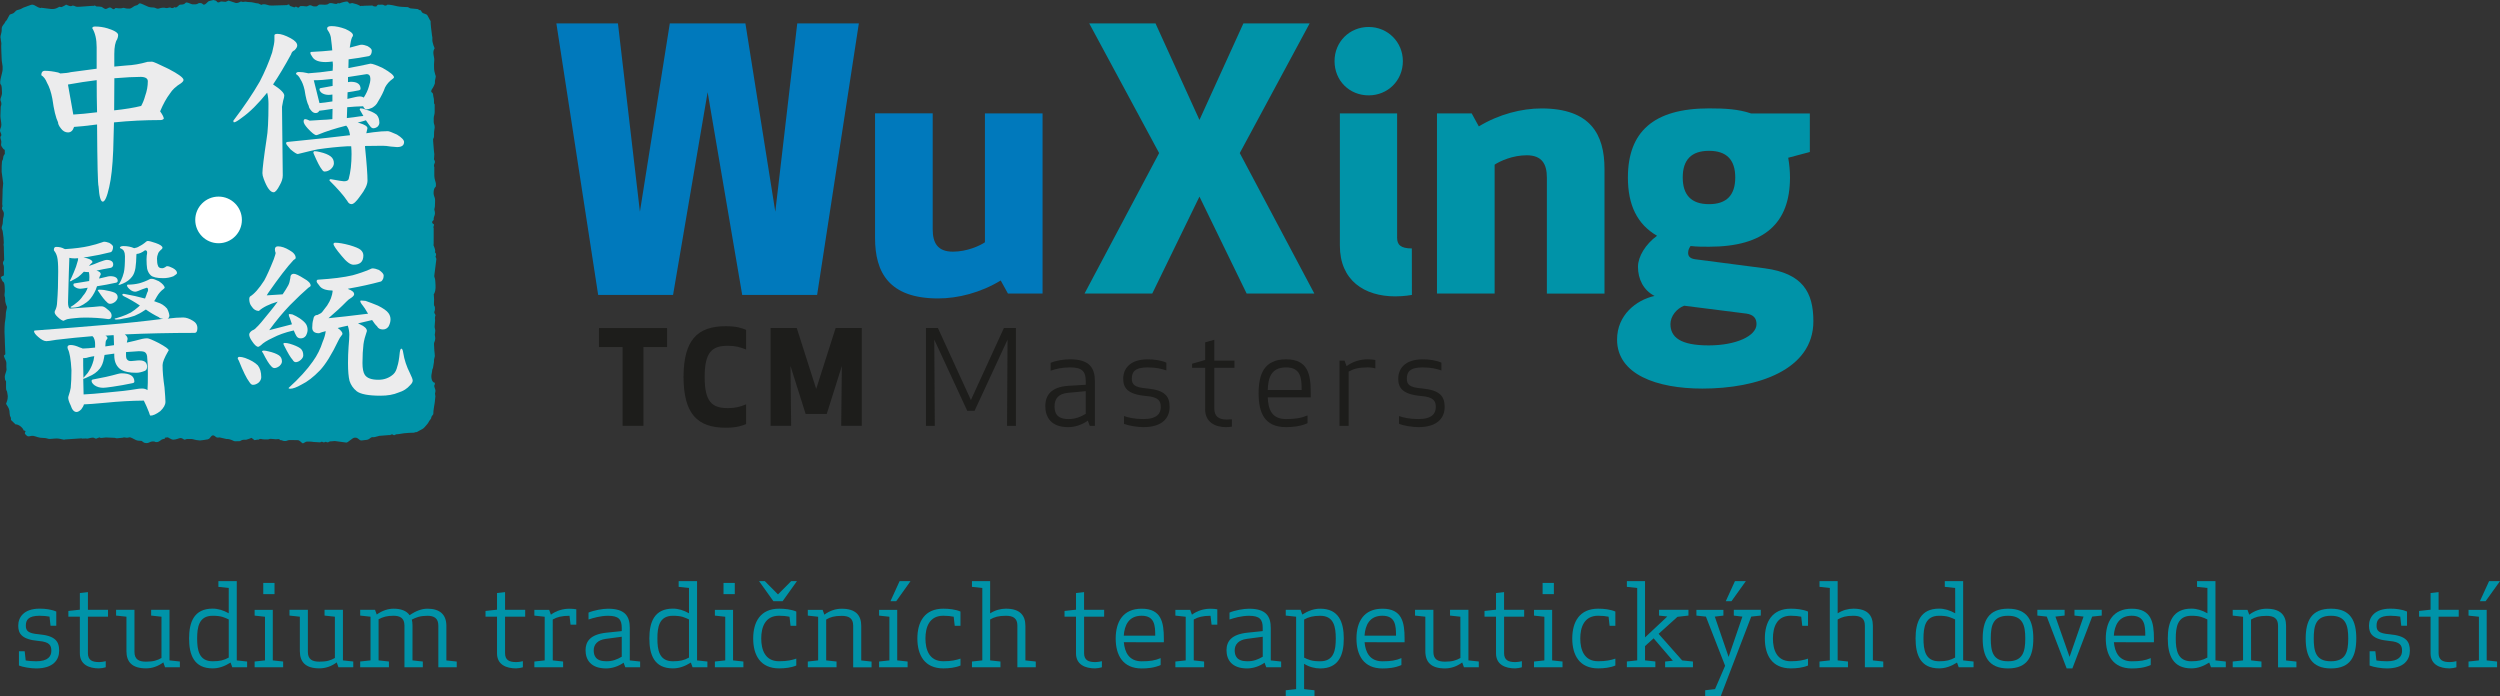 <?xml version="1.0" encoding="utf-8"?>
<!-- Generator: Adobe Illustrator 16.0.0, SVG Export Plug-In . SVG Version: 6.00 Build 0)  -->
<!DOCTYPE svg PUBLIC "-//W3C//DTD SVG 1.1//EN" "http://www.w3.org/Graphics/SVG/1.1/DTD/svg11.dtd">
<svg version="1.1" id="Vrstva_1" xmlns="http://www.w3.org/2000/svg" xmlns:xlink="http://www.w3.org/1999/xlink" x="0px" y="0px"
	 width="154.047px" height="42.887px" viewBox="0 0 154.047 42.887" enable-background="new 0 0 154.047 42.887"
	 xml:space="preserve">
<rect x="0" y="0" width="154.047" height="42.887" fill="#333333" stroke="none"/>
<g>
	<path fill="#0079BC" d="M45.931,1.441l1.842,11.605l1.353-11.605h3.795L50.35,18.172h-4.616L43.603,5.68l-2.13,12.493h-4.615
		L34.283,1.441h3.794l1.354,11.605l1.842-11.605H45.931z"/>
	<path fill="#0079BC" d="M62.106,18.084l-0.443-0.801c-1.243,0.756-2.641,1.106-3.858,1.106c-3.021,0-3.886-1.598-3.886-3.729V6.985
		h3.553v7.146c0,0.819,0.288,1.376,1.241,1.376c0.864,0,1.644-0.354,1.977-0.577V6.986h3.551v11.099H62.106L62.106,18.084z"/>
	<path fill="#0093A8" d="M73.909,12.115l-2.907,5.97h-4.173l4.595-8.653l-4.306-7.989h4.083l2.708,5.947l2.707-5.947h4.082
		l-4.305,7.989l4.593,8.653h-4.171L73.909,12.115z"/>
	<path fill="#0093A8" d="M84.338,1.662c1.178,0,2.105,0.934,2.105,2.106c0,1.198-0.932,2.108-2.105,2.108
		c-1.195,0-2.105-0.91-2.105-2.108C82.229,2.596,83.139,1.662,84.338,1.662z M87,18.173c0,0-0.467,0.089-1.021,0.089
		c-1.908,0-3.418-0.979-3.418-3.13V6.987h3.527v7.656c0,0.422,0.197,0.666,0.908,0.666L87,18.173L87,18.173z"/>
	<path fill="#0093A8" d="M90.684,6.988l0.439,0.801c1.244-0.755,2.645-1.107,3.859-1.107c3.021,0,3.885,1.598,3.885,3.729v7.679
		h-3.551v-7.146c0-0.819-0.289-1.376-1.242-1.376c-0.863,0-1.643,0.355-1.977,0.578v7.943h-3.552V6.988H90.684z"/>
	<path fill="#0093A8" d="M105.307,6.679c1.021,0,1.797,0.044,2.596,0.312h3.617v2.375l-1.332,0.354
		c0.066,0.377,0.109,0.798,0.109,1.22c0,2.796-1.555,4.263-4.99,4.263c-0.399,0-0.774,0-1.133-0.045
		c-0.066,0.088-0.154,0.224-0.154,0.422c0,0.223,0.133,0.354,0.439,0.396l4.283,0.557c2.33,0.313,2.996,1.465,2.996,3.265
		c0,2.993-3.439,4.146-6.836,4.146c-2.797,0-5.26-0.863-5.26-3.02c0-1.511,1.176-2.439,2.309-2.688
		c-0.688-0.354-1.021-1.043-1.021-1.799c0-0.621,0.467-1.396,1.176-1.908c-1.222-0.709-1.797-1.886-1.797-3.595
		C100.313,8.143,101.866,6.679,105.307,6.679z M103.773,18.838c-0.465,0.178-0.842,0.644-0.842,1.132
		c0,0.799,0.598,1.313,2.353,1.313c1.688,0,2.95-0.578,2.95-1.313c0-0.354-0.178-0.577-0.621-0.646L103.773,18.838z M105.307,12.58
		c1.088,0,1.617-0.558,1.617-1.645s-0.529-1.642-1.617-1.642s-1.619,0.555-1.619,1.642S104.219,12.58,105.307,12.58z"/>
</g>
<path fill="#0093A8" d="M26.781,2.976c-0.054-0.108-0.093-0.25-0.127-0.389c-0.038-0.158,0.018-0.185-0.034-0.404
	c-0.025-0.12-0.104-0.852-0.087-0.886c-0.083-0.098-0.172-0.362-0.247-0.401c-0.211-0.108-0.237-0.026-0.364-0.266
	c-0.147-0.003-0.104-0.045-0.178-0.07c0,0-0.219-0.023-0.223-0.023c-0.216-0.018-0.236,0.001-0.381-0.097
	c-0.146,0-0.535-0.023-0.641-0.05c-0.173-0.041-0.431-0.104-0.622-0.104c-0.041,0.026-0.063,0.059-0.133,0.059
	c-0.094,0-0.096-0.057-0.188-0.059l-0.19,0.006l-0.038-0.006c-0.054,0-0.119,0.07-0.134,0.112h-0.077
	c-0.091,0-0.118-0.021-0.171-0.057l-0.554,0.014l0.001,0.024c-0.042-0.01-0.044-0.021-0.095-0.021c-0.041,0-0.025,0.009-0.076,0.021
	c-0.078-0.041-0.153-0.089-0.245-0.118c-0.032-0.011-0.261-0.073-0.271-0.073c-0.041,0-0.125,0.025-0.149,0.039
	c-0.089-0.047-0.107-0.134-0.172-0.134c-0.114,0-0.379,0.072-0.458,0.114c-0.164-0.037-0.14,0.038-0.212,0.038
	c-0.137,0-0.347-0.112-0.469-0.014c-0.11,0.096-0.313,0.051-0.465,0.051h-0.095c-0.062,0-0.132,0.112-0.19,0.112h-0.15
	c-0.1,0-0.141-0.073-0.248-0.073c-0.042,0-0.135,0.063-0.194,0.071c-0.057,0.01-0.136-0.017-0.225-0.017h-0.153
	c-0.077,0-0.075,0.096-0.152,0.096c-0.063,0-0.05-0.058-0.15-0.058c-0.066,0-0.029,0.039-0.098,0.039
	c-0.007,0-0.147-0.051-0.188-0.062c-0.068-0.017-0.102-0.043-0.115-0.112h-0.057c-0.043,0-0.042,0.017-0.076,0.037
	c-0.28,0-0.448,0.021-0.727,0.021C16.86,0.34,16.701,0.35,16.607,0.336c-0.104-0.019-0.226-0.072-0.312-0.072h-0.073
	c-0.061,0-0.077,0.019-0.115,0.037l-0.194-0.089c-0.194-0.006-0.322-0.084-0.55-0.084c-0.122,0.001-0.206-0.032-0.271-0.023
	c-0.179,0.026-0.084,0.023-0.243-0.014c-0.091,0.048-0.167,0.096-0.308,0.096c-0.016,0-0.428-0.138-0.458-0.151
	c-0.019,0.011-0.167,0.075-0.171,0.075h-0.039c-0.101,0-0.166-0.021-0.229-0.021c-0.091,0.004-0.103,0.06-0.19,0.06
	c-0.08,0-0.086-0.063-0.134-0.096C13.264,0.017,13.208,0.028,13.148,0L12.865,0.07c-0.092,0.047-0.175,0.216-0.308,0.216
	c-0.075,0-0.06-0.097-0.229-0.097H12.27c-0.047,0-0.099,0.077-0.229,0.077h-0.188c-0.062,0-0.259-0.115-0.362-0.115
	c-0.088,0-0.057,0.135-0.363,0.135c-0.137,0-0.174,0.174-0.304,0.174c-0.041,0-0.026-0.008-0.077-0.021
	c-0.042,0.028-0.063,0.059-0.134,0.059c-0.083,0-0.077-0.036-0.134-0.036c-0.09,0-0.137,0.036-0.209,0.036
	c-0.098,0-0.083-0.035-0.271-0.021c-0.116,0.011-0.21,0.06-0.267,0.06c-0.107,0-0.168-0.072-0.285-0.076
	C9.263,0.45,9.287,0.463,9.141,0.419C9.065,0.396,8.705,0.21,8.645,0.21H8.606c-0.052,0-0.08,0.075-0.146,0.104
	C8.412,0.338,8.341,0.341,8.288,0.37C8.227,0.403,8.069,0.532,7.994,0.532H7.881c-0.099,0-0.144-0.021-0.227-0.042
	C7.549,0.465,7.559,0.514,7.44,0.514H7.308L7.116,0.492C7.074,0.522,7.05,0.57,7.002,0.57c-0.08,0-0.129-0.115-0.246-0.108
	c-0.084,0.006-0.155,0.092-0.25,0.092c-0.07,0-0.188-0.109-0.252-0.131C6.222,0.408,6.025,0.398,5.937,0.398
	c-0.03-0.02-0.069-0.057-0.114-0.057c-0.032,0-0.071,0.024-0.095,0.038L5.727,0.358L4.924,0.415l-0.15,0.004
	c-0.103,0-0.131-0.035-0.209-0.061C4.418,0.317,4.464,0.38,4.355,0.38c-0.062,0-0.24-0.072-0.286-0.097
	c-0.034,0.048-0.13,0.076-0.19,0.113C3.762,0.471,3.778,0.422,3.65,0.419C3.573,0.471,3.41,0.553,3.287,0.553H3.135L2.529,0.476
	L2.526,0.496c-0.263-0.025-0.354-0.21-0.554-0.21c-0.044,0-0.343,0.116-0.386,0.132C1.383,0.479,1.367,0.524,1.245,0.57
	c-0.177,0.066-0.214,0.024-0.33,0.165C0.794,0.882,0.669,0.845,0.594,0.91C0.583,0.92,0.451,1.184,0.419,1.232
	C0.374,1.3,0.348,1.284,0.313,1.372C0.284,1.436,0.258,1.462,0.211,1.52C0.104,1.666,0.104,1.689,0.104,1.87
	c0,0.146-0.076,0.302-0.076,0.42c0,0.004,0.028,0.149,0.028,0.205C0.059,2.576,0.09,2.63,0.082,2.707c-0.017,0.161,0,0.267,0,0.46
	c0,0.143,0.021,0.302,0.021,0.478C0.102,3.789,0.16,4.012,0.16,4.083v0.209c0,0.191-0.236,0.791-0.114,0.914
	c0.082,0.083,0.062,0.326,0.075,0.479c0.02,0.177-0.095,0.36-0.095,0.438c0,0.111,0.057,0.149,0.057,0.268v0.02
	c0,0.102-0.038,0.109-0.038,0.189c0,0.194-0.021,0.365-0.02,0.553C0.026,7.304,0.082,7.54,0.082,7.669v0.019
	c0,0.163-0.063,0.198-0.081,0.339c-0.012,0.092,0.081,0.191,0.081,0.291c0,0.063-0.057,0.096-0.057,0.115
	c0,0.128,0.057,0.225,0.057,0.304c0,0.155-0.055,0.181,0.032,0.313c0.044,0.065,0.104,0.164,0.179,0.184l0.004,0.248
	c-0.048,0.066-0.095,0.123-0.1,0.229C0.19,9.874,0.135,9.855,0.122,9.959c-0.021,0.179-0.02,0.395-0.02,0.568v0.061l0.094,0.708
	l-0.034,0.379l-0.003,0.19l-0.021,0.688L0.14,12.59c0,0.06,0.011,0.069,0.021,0.116c-0.021,0.035-0.038,0.056-0.038,0.11
	c0,0.146,0.114,0.187,0.114,0.346V13.2c0,0.188-0.06,0.21-0.059,0.42c0.001,0.244-0.074,0.312-0.074,0.398v0.037
	c0,0.088,0.063,0.104,0.074,0.287c0.008,0.081,0.032,0.223,0.039,0.305c0.005,0.066,0.021,0.282,0.017,0.32
	c-0.035,0.209,0.003,0.098,0.003,0.271v0.148l0.02,0.631c0,0-0.076,0.122-0.076,0.188c0,0.093,0.06,0.136,0.06,0.248v0.479
	c0,0.113-0.108,0.02-0.19,0.17c0.036,0.068,0.054,0.121,0.089,0.196c0.051,0.104,0.063,0.017,0.115,0.151
	c0.034,0.085,0.043,0.364,0.043,0.485c0,0.117-0.027,0.166-0.02,0.271c0.008,0.101,0.041,0.082,0.039,0.247
	c-0.001,0.249,0.113,0.428,0.113,0.458c0,0.141-0.076,0.259-0.074,0.496c0.001,0.143-0.039,0.354-0.059,0.495
	c-0.017,0.146-0.02,0.399-0.02,0.555c0,0.188,0.02,0.296,0.02,0.494v0.071l0.031,0.806l-0.093,0.093
	c0.028,0.113,0.076,0.205,0.125,0.304c0.052,0.104,0.023,0.229,0.031,0.368c0.007,0.179,0.032,0.171-0.03,0.353
	c-0.027,0.074-0.082,0.229-0.063,0.336l0.022,0.15c0.023,0.021,0.053,0.024,0.053,0.075c0,0.146,0.002,0.239,0,0.384
	C0.371,24.1,0.435,24.045,0.45,24.214c0.02,0.185,0.044,0.142,0.017,0.361c-0.021,0.148-0.064,0.188-0.094,0.308
	C0.436,25,0.561,25.139,0.582,25.321c0.01,0.075,0.011,0.23,0.032,0.294c0.048,0.136,0.063,0.056,0.063,0.263l0.279,0.271
	c0.209-0.006,0.464,0.217,0.502,0.377c0.062,0.006,0.113,0.016,0.113,0.076c0,0.035-0.039,0.016-0.039,0.075V26.7
	c0,0.057,0.149,0.183,0.195,0.188c0.078,0.014,0.22-0.054,0.333-0.029c0.228,0.049,0.308,0.125,0.617,0.127
	c0.196,0.006,0.188,0.032,0.327,0.058c0.085,0.014,0.234-0.015,0.342-0.019c0.116-0.004,0.188-0.016,0.331,0.013
	C3.74,27.05,3.955,27.101,3.974,27.1l-0.001-0.02l1.05-0.07l0.039,0.016l0.21-0.008l0.114,0.008c0.069,0,0.188-0.06,0.344-0.06
	c0.091,0,0.099,0.06,0.189,0.06H5.94c0.014,0,0.128-0.063,0.188-0.076c0.021,0.014,0.067,0.04,0.098,0.037l0.304-0.03l0.517,0.021
	c0.062-0.006,0.084,0.035,0.173,0.029l0.267-0.029c0.06,0.01,0.084-0.025,0.172-0.025c0.086,0,0.077,0.023,0.171,0.021
	c0.169-0.009,0.104-0.069,0.293,0.013c0.23,0.104,0.247,0.18,0.604,0.18C8.815,27.226,8.862,27.3,8.994,27.3H9.07
	c0.086,0,0.219-0.097,0.305-0.097h0.097c0.084,0,0.068,0.036,0.151,0.036h0.06c0.063,0,0.188-0.075,0.227-0.113
	c0.057-0.063,0.161-0.072,0.25-0.096v-0.06l0.171-0.022c0.045-0.003,0.215,0.143,0.345,0.143c0.192,0,0.364-0.1,0.438-0.1h0.02
	c0.104,0,0.188,0.1,0.229,0.1c0.094,0,0.093-0.054,0.229-0.04c0.085,0.007,0.2-0.016,0.277,0.009
	c0.179,0.053,0.259,0.063,0.454,0.081c0.034,0.004,0.442-0.059,0.486-0.071c0.188-0.063,0.167-0.242,0.324-0.242
	c0.091,0,0.185,0.134,0.248,0.134c0.216,0,0.096-0.031,0.297,0.024c0.048,0.017,0.256,0.063,0.271,0.063
	c0.271-0.015,0.43,0.141,0.536,0.141l0.267-0.007c0.09,0.007,0.077-0.089,0.324-0.089h0.097c0.038,0,0.303-0.097,0.323-0.115
	l0.188,0.143l0.192-0.036l0.021,0.014c0.055,0,0.069-0.067,0.183-0.053c0.081,0.013,0.125,0.029,0.219,0.029h0.189
	c0.098,0,0.119-0.04,0.191-0.036l0.322,0.026l0.172-0.011c0.054,0,0.059,0.027,0.076,0.06c0.137,0,0.188,0.06,0.27,0.06h0.076
	c0.077,0,0.132-0.06,0.267-0.06h0.096l0.362,0.007c0.159-0.007,0.217,0.139,0.344,0.202c0.289-0.141,0.095-0.111,0.479-0.111
	c0.1,0,0.067,0.011,0.171,0.02l0.361,0.021l0.021,0.004c0.083,0,0.077-0.039,0.134-0.039c0.053,0,0.063,0.039,0.114,0.039
	c0.049,0,0.101-0.022,0.134-0.039c0.037,0.021,0.058,0.039,0.114,0.039c0.063,0,0.083-0.062,0.171-0.062h0.021l0.25-0.021
	l0.704,0.096c0.09,0.02,0.378-0.303,0.516-0.303h0.039c0.2,0,0.22,0.173,0.381,0.173c0.004,0,0.267-0.031,0.324-0.038
	c0.101-0.016,0.173-0.067,0.238-0.123c0.108-0.087,0.146-0.012,0.272-0.053c0.04-0.013,0.242-0.069,0.271-0.072l0.248-0.018
	l0.363-0.03c0.001-0.011,0.036,0.009,0.037,0.01c0.026-0.015,0.102-0.058,0.133-0.058c0.018,0,0.088,0.058,0.133,0.058
	c0.002,0,0.086-0.052,0.137-0.058c0.063-0.006,0.094,0,0.158-0.013c0.067-0.016,0.265-0.046,0.297-0.048
	c0.271-0.021,0.373-0.036,0.609-0.036c0.05,0,0.063-0.038,0.191-0.038c0.115-0.078,0.223-0.119,0.344-0.188
	c0.11-0.063,0.181-0.175,0.268-0.267c0.133-0.144,0.104-0.185,0.219-0.317c0.08-0.101,0.039-0.101,0.079-0.187
	c0.008-0.017,0.089-0.125,0.104-0.146c0-0.244,0.06-0.514,0.091-0.729c0.011-0.064,0.038-0.363,0.038-0.375
	c-0.001-0.024-0.027-0.14-0.024-0.169c0.007-0.063,0.029-0.081,0.029-0.157c0-0.103-0.076-0.234-0.076-0.31
	c0-0.058,0.037-0.052,0.037-0.134v-0.059c-0.203-0.021-0.248-0.37-0.192-0.575c0.046-0.178-0.002-0.18,0.079-0.339
	c0.001-0.002,0.059-0.354,0.059-0.362c0-0.229,0.023-0.186,0.055-0.365c0.006-0.033-0.03-0.313-0.032-0.356
	c-0.003-0.088-0.021-0.297-0.021-0.399c-0.001-0.104,0.078-0.175,0.078-0.357c0-0.095-0.034-0.169-0.029-0.227
	c0.007-0.088,0.029-0.104,0.029-0.217c0-0.122-0.038-0.146-0.038-0.267V20.1l0.029-0.358l-0.012-0.152
	c0-0.082,0.021-0.104,0.037-0.172c-0.013-0.025-0.075-0.133-0.075-0.151c0-0.104,0.038-0.105,0.038-0.21V18.96
	c0-0.094-0.058-0.104-0.058-0.19v-0.075l0.007-0.247l-0.016-0.27l-0.012-0.021c0-0.016,0.074-0.104,0.101-0.265
	c0.025-0.174,0.015-0.12,0.015-0.311v-0.021c0-0.154-0.016-0.147-0.019-0.286c-0.002-0.113-0.063-0.212-0.059-0.268l0.127-1.013
	c0.014-0.049-0.033-0.144-0.052-0.174c0.022-0.045,0.038-0.081,0.038-0.148c0-0.061-0.051-0.097-0.077-0.135
	c0.018-0.028,0.021-0.026,0.021-0.075v-0.021c0-0.095-0.114-0.354-0.114-0.358h0.021l0.001-1.054h-0.021
	c0-0.079,0.039-0.09,0.039-0.188c0-0.046-0.115-0.033-0.115-0.173c0-0.017,0.077-0.087,0.096-0.113
	c-0.017-0.188,0.077-0.271,0.077-0.382v-0.061c0-0.101-0.041-0.159-0.035-0.225c0.008-0.069,0.036-0.099,0.036-0.214
	c0-0.164,0.025-0.338-0.004-0.454c-0.038-0.143-0.092-0.207-0.077-0.389c0.022-0.294,0.14-0.3,0.14-0.358V11.32
	c0-0.078-0.093-0.271-0.098-0.477v-0.572l-0.02,0.001V10.21c0-0.122,0.058-0.145,0.058-0.229c0-0.096-0.058-0.126-0.058-0.171
	c0-0.144,0.023-0.141,0.02-0.307c-0.005-0.142-0.026-0.151-0.029-0.271c-0.007-0.205-0.046-0.438-0.046-0.665
	c0.069-0.104,0.059-0.178,0.059-0.343c0-0.155,0.038-0.304,0.038-0.363V7.826c0-0.145-0.058-0.19-0.058-0.309V7.291
	c0-0.146,0.058-0.223,0.058-0.382V6.451c0-0.043-0.017-0.042-0.038-0.076c0-0.162-0.002-0.29-0.041-0.417
	c-0.021-0.066-0.008-0.142-0.033-0.195c-0.037-0.08-0.098-0.06-0.098-0.131V5.61c0-0.091,0.114-0.191,0.155-0.302
	C26.803,5.109,26.8,5.215,26.8,4.981c0-0.007,0.033-0.146,0.043-0.206c0.021-0.135,0.003-0.063-0.027-0.188
	c-0.033-0.131-0.073-0.248-0.071-0.424c0.002-0.188-0.011-0.241,0.013-0.446c0.014-0.119-0.051-0.322-0.051-0.411
	C26.687,3.151,26.73,3.073,26.781,2.976L26.781,2.976z"/>
<path fill="#ECECED" d="M2.769,4.363c0.232,0,0.508,0.035,0.819,0.106c0.048,0.022,0.091,0.042,0.13,0.058
	c0.288-0.016,0.504-0.042,0.645-0.081C4.94,4.367,5.472,4.298,5.956,4.234c0-0.43,0-0.871,0-1.322c0-0.49-0.09-0.884-0.27-1.174
	c0-0.066,0.058-0.104,0.176-0.104c0.265,0,0.523,0.039,0.773,0.115C7.064,1.884,7.28,2.021,7.28,2.16
	c0,0.076-0.021,0.164-0.059,0.26C7.104,2.582,7.043,2.888,7.043,3.332c0,0.267,0,0.521,0,0.771C7.304,4.075,7.55,4.051,7.781,4.035
	c0.414-0.018,0.854-0.092,1.313-0.225C9.2,3.804,9.296,3.8,9.372,3.8c0.07,0,0.406,0.147,1.011,0.444
	c0.614,0.318,0.925,0.548,0.925,0.681c0,0.063-0.057,0.133-0.164,0.211c-0.307,0.188-0.527,0.396-0.668,0.621
	c-0.219,0.289-0.421,0.655-0.609,1.102c0.148,0.211,0.226,0.363,0.226,0.457c-0.05,0.057-0.117,0.082-0.212,0.082
	c-0.963,0-1.913,0.047-2.858,0.143C7.006,8.312,6.991,8.888,6.976,9.263c-0.039,0.979-0.122,1.729-0.246,2.261
	c-0.133,0.604-0.269,0.902-0.398,0.902s-0.218-0.313-0.258-0.938C6.027,11.38,5.996,10.104,5.981,7.67
	C5.315,7.755,4.844,7.806,4.563,7.82C4.493,8.048,4.368,8.16,4.188,8.16c-0.172,0-0.321-0.087-0.445-0.26
	c-0.11-0.14-0.166-0.262-0.166-0.361C3.438,7.25,3.32,6.767,3.227,6.087C3.148,5.672,3.038,5.345,2.898,5.104
	c-0.086-0.22-0.203-0.376-0.354-0.471C2.547,4.453,2.62,4.363,2.769,4.363z M4.516,7.058c0.39-0.021,0.878-0.067,1.465-0.14
	c-0.016-0.604-0.023-1.266-0.023-1.98c-0.568,0.069-1.16,0.16-1.77,0.271L4.516,7.058z M7.047,4.82C7.038,5.57,7.034,6.23,7.034,6.8
	c0.664-0.07,1.219-0.16,1.664-0.271c0.104-0.188,0.187-0.395,0.247-0.619c0.109-0.307,0.164-0.604,0.164-0.902
	c0-0.171-0.141-0.262-0.422-0.271c-0.414,0-0.945,0.028-1.594,0.082C7.069,4.82,7.054,4.82,7.047,4.82z"/>
<path fill="#ECECED" d="M17.107,2.087c0.203,0,0.473,0.09,0.809,0.271c0.269,0.148,0.399,0.296,0.399,0.444
	c0,0.087-0.055,0.184-0.165,0.293c-0.117,0.055-0.188,0.137-0.211,0.247c-0.398,0.732-0.771,1.354-1.113,1.861
	c0.461,0.298,0.691,0.525,0.691,0.688c0,0.063-0.023,0.168-0.07,0.317c-0.047,0.227-0.07,0.352-0.07,0.375l0.047,4.229
	c0,0.188-0.063,0.389-0.188,0.601c-0.148,0.289-0.273,0.435-0.375,0.435c-0.203,0-0.406-0.272-0.609-0.821
	c-0.055-0.14-0.082-0.261-0.082-0.361c0-0.249,0.085-0.956,0.26-2.119c0.075-0.407,0.114-1.117,0.114-2.134
	c0-0.26-0.024-0.491-0.082-0.703c-0.555,0.688-1.068,1.199-1.547,1.535c-0.25,0.193-0.414,0.292-0.491,0.292
	c-0.029,0-0.048-0.029-0.048-0.095c0.664-0.875,1.207-1.68,1.629-2.414c0.313-0.602,0.566-1.197,0.764-1.793
	c0.094-0.374,0.141-0.629,0.141-0.761V2.18C16.908,2.117,16.975,2.087,17.107,2.087z M22.311,2.755c0.063,0,0.171,0.026,0.328,0.082
	c0.18,0.102,0.27,0.194,0.27,0.28c0,0.077-0.012,0.146-0.035,0.197c-0.028,0.07-0.079,0.117-0.14,0.143
	c-0.407,0.078-0.824,0.146-1.254,0.199l-0.012,0.537c0.438-0.076,0.891-0.168,1.356-0.27c0.125,0,0.379,0.09,0.762,0.27
	c0.463,0.26,0.691,0.45,0.691,0.574c0,0.023-0.027,0.057-0.082,0.093c-0.203,0.145-0.359,0.317-0.469,0.528
	c-0.086,0.25-0.23,0.543-0.437,0.879c-0.067,0.148-0.188,0.272-0.36,0.375c-0.137,0.063-0.247,0.094-0.342,0.094
	c-0.076,0-0.142-0.047-0.188-0.141c-0.008-0.017-0.016-0.031-0.021-0.047c-0.327,0.008-0.655,0.026-0.983,0.059l-0.023,0.668
	c0.143-0.016,0.273-0.029,0.398-0.047c0.297-0.047,0.504-0.072,0.621-0.082c-0.058-0.094-0.113-0.193-0.175-0.305
	c-0.032-0.046-0.051-0.082-0.051-0.105c0.011-0.037,0.024-0.06,0.051-0.06c0.085,0,0.187,0.022,0.304,0.071
	c0.297,0.086,0.521,0.188,0.68,0.313c0.117,0.125,0.176,0.292,0.176,0.504c0,0.078-0.032,0.156-0.104,0.235
	c-0.086,0.068-0.176,0.104-0.271,0.104c-0.067,0-0.136-0.044-0.196-0.131c-0.07-0.087-0.156-0.207-0.258-0.36
	c-0.166,0.055-0.332,0.101-0.506,0.141c0.046,0.018,0.09,0.027,0.128,0.035c0.313,0.093,0.472,0.199,0.472,0.315
	C22.618,8,22.594,8.099,22.571,8.211c0.165-0.024,0.309-0.043,0.434-0.062c0.359-0.047,0.656-0.067,0.894-0.067
	c0.063,0,0.25,0.067,0.562,0.211c0.289,0.18,0.437,0.333,0.437,0.456c0,0.212-0.146,0.314-0.437,0.314
	c-0.067,0-0.196-0.012-0.386-0.033C23.887,9,23.723,8.982,23.583,8.982c-0.356,0-0.723,0.003-1.09,0.013c0,0.021,0,0.049,0,0.069
	c0.104,1.019,0.152,1.703,0.152,2.063c0,0.25-0.152,0.568-0.457,0.961c-0.229,0.328-0.402,0.49-0.527,0.49
	c-0.108,0-0.194-0.063-0.257-0.188c-0.235-0.352-0.603-0.772-1.103-1.266c0-0.057,0.025-0.083,0.081-0.083
	c0.471,0.086,0.738,0.129,0.811,0.129c0.164,0,0.262-0.046,0.293-0.142c0.118-0.432,0.176-0.939,0.176-1.535
	c0-0.162-0.008-0.322-0.021-0.479c-0.096,0-0.183,0-0.259,0c-0.569,0.032-1.173,0.095-1.806,0.188
	c-0.297,0.063-0.664,0.146-1.102,0.259c-0.07,0.008-0.106,0.02-0.106,0.033c-0.085,0-0.242-0.099-0.468-0.292
	c-0.18-0.203-0.271-0.323-0.271-0.362c0-0.063,0.029-0.096,0.095-0.096c0.153-0.017,0.354-0.033,0.598-0.061
	c1.335-0.132,2.417-0.248,3.245-0.352V8.328c-0.039-0.272-0.117-0.472-0.234-0.586c-0.68,0.172-1.253,0.354-1.722,0.551
	c-0.055,0.021-0.094,0.035-0.117,0.035c-0.102,0-0.282-0.144-0.539-0.422c-0.164-0.182-0.246-0.319-0.246-0.424
	c0-0.094,0.031-0.141,0.097-0.141c0.054,0,0.146,0.03,0.278,0.094c0.078,0,0.328-0.016,0.75-0.047
	c0.222-0.008,0.437-0.021,0.646-0.047l0.012-0.633c-0.422,0.067-0.696,0.106-0.819,0.116c-0.048,0.095-0.121,0.142-0.224,0.142
	c-0.108,0-0.207-0.06-0.293-0.175c-0.086-0.104-0.129-0.188-0.129-0.26c-0.104-0.188-0.188-0.518-0.258-0.983
	c-0.064-0.28-0.149-0.503-0.259-0.668c-0.069-0.146-0.159-0.253-0.271-0.315c0-0.086,0.059-0.129,0.176-0.129
	c0.156,0,0.336,0.021,0.539,0.07c0.008,0,0.019,0.005,0.023,0.013c0.492-0.03,1-0.087,1.521-0.165l0.015-0.352
	c0-0.07-0.004-0.144-0.015-0.212c-0.18,0.022-0.321,0.035-0.434,0.035c-0.414,0-0.687-0.103-0.812-0.307
	c-0.086-0.124-0.129-0.211-0.129-0.258c0-0.039,0.019-0.06,0.05-0.06c0.489-0.022,0.926-0.056,1.301-0.096
	c-0.019-0.226-0.04-0.441-0.07-0.654c-0.008-0.22-0.083-0.422-0.223-0.607c-0.019-0.04-0.023-0.066-0.023-0.083
	c0-0.103,0.09-0.151,0.271-0.151c0.257,0,0.543,0.062,0.854,0.177c0.313,0.142,0.468,0.271,0.468,0.388
	c0,0.039-0.02,0.082-0.059,0.129c-0.055,0.125-0.101,0.336-0.141,0.633c0.192-0.047,0.383-0.098,0.563-0.15
	C22.165,2.767,22.232,2.755,22.311,2.755z M19.393,9.317c0.086,0,0.189,0.019,0.313,0.049c0.3,0.068,0.521,0.158,0.668,0.27
	c0.136,0.103,0.2,0.243,0.2,0.423c0,0.125-0.063,0.246-0.188,0.362c-0.125,0.103-0.254,0.149-0.39,0.149
	c-0.055,0-0.106-0.042-0.163-0.129c-0.116-0.14-0.28-0.45-0.49-0.938c-0.023-0.046-0.035-0.078-0.035-0.095
	C19.318,9.349,19.346,9.317,19.393,9.317z M19.686,6.353c0.211-0.017,0.477-0.051,0.797-0.104V5.825
	c-0.11,0.017-0.188,0.021-0.234,0.021c-0.164,0-0.305-0.039-0.422-0.117c-0.093-0.078-0.141-0.15-0.141-0.223
	c0-0.047,0.031-0.074,0.094-0.082c0.25-0.039,0.488-0.082,0.715-0.129V4.862c-0.469,0.059-0.854,0.083-1.16,0.083L19.686,6.353z
	 M21.443,4.747V5.06c0.07-0.015,0.125-0.021,0.165-0.021c0.406,0,0.609,0.146,0.609,0.435c0,0.047-0.04,0.078-0.118,0.094
	c-0.234,0.049-0.461,0.086-0.682,0.117l-0.012,0.41c0.195-0.039,0.363-0.078,0.504-0.117c0.096-0.021,0.182-0.035,0.257-0.035
	c0.097,0,0.179,0.024,0.247,0.07c0.148-0.228,0.253-0.453,0.316-0.679c0.062-0.184,0.093-0.337,0.093-0.474
	c0-0.191-0.078-0.292-0.231-0.292C22.177,4.634,21.795,4.692,21.443,4.747z"/>
<path fill="#ECECED" d="M9.358,17.18c0.085,0,0.229,0.052,0.434,0.15c0.234,0.156,0.354,0.295,0.354,0.41l-0.061,0.061
	c-0.163,0.117-0.305,0.275-0.422,0.479c-0.055,0.104-0.106,0.192-0.164,0.278c0.063,0.023,0.125,0.048,0.188,0.07
	c0.242,0.068,0.445,0.197,0.606,0.386c0.078,0.146,0.125,0.282,0.144,0.424c0,0.096-0.035,0.155-0.106,0.188
	c0.023,0,0.043,0,0.062,0c0.304-0.039,0.601-0.063,0.89-0.063c0.181,0,0.379,0.065,0.599,0.2c0.188,0.108,0.28,0.261,0.28,0.456
	s-0.059,0.293-0.176,0.293c-1.516,0-2.949,0.031-4.3,0.094c0.117,0.078,0.176,0.174,0.176,0.28c-0.016,0.056-0.031,0.13-0.047,0.224
	c0.305-0.063,0.621-0.141,0.949-0.229c0.106-0.023,0.211-0.035,0.305-0.035c0.094,0,0.324,0.094,0.691,0.281
	c0.421,0.226,0.633,0.378,0.633,0.457c0,0.016-0.014,0.038-0.036,0.065c-0.229,0.396-0.34,0.674-0.34,0.846
	c0,0.394,0.04,0.851,0.118,1.371c0.037,0.451,0.059,0.75,0.059,0.894c0,0.18-0.104,0.37-0.316,0.573
	c-0.25,0.188-0.451,0.277-0.606,0.277c-0.023,0-0.056-0.065-0.095-0.211c-0.108-0.279-0.217-0.521-0.315-0.715
	c-0.781,0.008-1.555,0.051-2.32,0.129c-0.688,0.063-1.145,0.1-1.371,0.104c-0.021,0.094-0.079,0.191-0.163,0.305
	c-0.108,0.11-0.209,0.164-0.293,0.164c-0.154,0-0.275-0.137-0.361-0.409c-0.104-0.211-0.152-0.371-0.152-0.479l0.011-0.063
	c0.078-0.23,0.125-0.414,0.144-0.539c0.029-0.297,0.046-0.658,0.046-1.09c-0.039-0.673-0.113-1.104-0.224-1.302
	c-0.017-0.055-0.021-0.089-0.021-0.104c0-0.094,0.064-0.142,0.199-0.142c0.154,0,0.344,0.052,0.562,0.153
	c0.079,0.021,0.139,0.046,0.177,0.065c0.229-0.009,0.48-0.022,0.764-0.059c0-0.063,0-0.134,0-0.211c0-0.146-0.023-0.264-0.07-0.364
	c-0.008-0.036-0.039-0.079-0.093-0.128c-0.695,0.057-1.441,0.128-2.238,0.225c-0.328,0.058-0.526,0.082-0.598,0.082
	c-0.144,0-0.312-0.086-0.504-0.258c-0.174-0.146-0.26-0.268-0.26-0.354c0-0.031,0.03-0.048,0.096-0.048
	c1.679-0.125,3.158-0.241,4.438-0.354c1.134-0.094,2.277-0.215,3.436-0.363c-0.148-0.008-0.239-0.039-0.271-0.094
	c-0.289-0.141-0.559-0.301-0.809-0.479c-0.031,0.021-0.063,0.044-0.095,0.061c-0.194,0.134-0.396,0.241-0.6,0.326
	c-0.227,0.079-0.443,0.136-0.655,0.165c-0.181,0.047-0.341,0.068-0.479,0.068c-0.063,0-0.094-0.019-0.094-0.05
	c0-0.016,0.028-0.023,0.094-0.032c0.103-0.029,0.211-0.064,0.328-0.104c0.203-0.069,0.394-0.151,0.574-0.247
	c0.171-0.105,0.321-0.223,0.455-0.339c0.03-0.03,0.065-0.063,0.104-0.095c-0.344-0.229-0.675-0.418-0.996-0.574
	C7.567,18.225,7.54,18.19,7.54,18.15c0-0.028,0.027-0.047,0.083-0.047c0.492,0.086,0.93,0.187,1.313,0.293
	c0.047-0.106,0.089-0.229,0.129-0.354c0.039-0.067,0.059-0.124,0.059-0.163c0-0.104-0.025-0.15-0.083-0.15
	c-0.194,0.063-0.371,0.129-0.526,0.198c-0.076,0.03-0.138,0.048-0.177,0.048c-0.125,0-0.246-0.057-0.362-0.164
	c-0.103-0.096-0.15-0.168-0.15-0.225c0-0.029,0.016-0.047,0.047-0.047c0.234,0,0.469-0.025,0.703-0.081
	c0.219-0.061,0.445-0.146,0.68-0.271C9.28,17.188,9.318,17.18,9.358,17.18z M6.452,14.895c0.047,0,0.144,0.023,0.281,0.07
	c0.156,0.094,0.234,0.176,0.234,0.246c0,0.076-0.015,0.146-0.035,0.197c-0.023,0.07-0.062,0.111-0.105,0.129
	c-0.461,0.119-0.938,0.217-1.438,0.296c-0.086,0.016-0.168,0.022-0.246,0.032c0.067,0.018,0.14,0.029,0.211,0.047
	c0.226,0.068,0.34,0.146,0.34,0.232c0,0.03-0.016,0.057-0.047,0.069c-0.057,0.047-0.109,0.104-0.164,0.175
	c0.232-0.076,0.449-0.158,0.645-0.244c0.229-0.085,0.379-0.13,0.457-0.13c0.26,0.009,0.39,0.104,0.39,0.281
	c0,0.142-0.091,0.22-0.271,0.23c-0.193,0.031-0.45,0.082-0.762,0.152c0.022,0.008,0.047,0.017,0.07,0.021
	c0.133,0.048,0.196,0.11,0.196,0.196c0,0.02-0.011,0.043-0.033,0.082c-0.031,0.059-0.057,0.117-0.07,0.188
	c0.141-0.03,0.274-0.063,0.41-0.095c0.106-0.029,0.196-0.051,0.27-0.051c0.313,0,0.469,0.104,0.469,0.293
	c0,0.063-0.047,0.104-0.14,0.117c-0.399,0.088-0.778,0.156-1.137,0.211c-0.047,0.156-0.104,0.289-0.164,0.397
	c-0.144,0.267-0.297,0.463-0.47,0.586C5.2,18.733,5.05,18.818,4.886,18.889c-0.146,0.047-0.313,0.07-0.492,0.07
	c-0.031,0-0.046-0.019-0.046-0.047c0.141-0.078,0.253-0.155,0.34-0.234C4.86,18.553,5,18.407,5.109,18.233
	c0.133-0.146,0.229-0.313,0.293-0.504c-0.229,0.039-0.375,0.063-0.445,0.063c-0.117,0-0.227-0.031-0.328-0.099
	C4.56,17.65,4.523,17.6,4.523,17.548c0-0.047,0.016-0.073,0.046-0.081c0.32-0.048,0.629-0.1,0.926-0.151
	c0.007-0.089,0.013-0.164,0.013-0.232c0-0.123-0.009-0.211-0.021-0.258c-0.008-0.024-0.012-0.044-0.012-0.063
	c-0.032,0-0.063,0-0.097,0c-0.077,0-0.146-0.008-0.211-0.021c-0.125,0.135-0.243,0.24-0.352,0.326
	c-0.104,0.069-0.229,0.144-0.375,0.213c-0.04,0.029-0.07,0.047-0.095,0.047H4.297c0.088-0.172,0.168-0.354,0.247-0.539
	c0.109-0.25,0.188-0.475,0.234-0.668c0.023-0.047,0.036-0.116,0.036-0.211c-0.078,0.009-0.146,0.013-0.2,0.013
	c-0.132,0-0.246-0.013-0.34-0.035c-0.019,0.354-0.042,1.266-0.082,2.742c0,0.202,0.035,0.332,0.104,0.386
	c0.078,0,0.351-0.02,0.812-0.059c0.508-0.029,0.852-0.061,1.032-0.082c0.039,0,0.082,0,0.128,0c0.102,0,0.215,0.061,0.34,0.177
	c0.18,0.125,0.27,0.254,0.27,0.387c0,0.148-0.063,0.225-0.196,0.225c-0.453-0.063-0.937-0.096-1.441-0.096
	c-0.219,0-0.421,0.014-0.609,0.035C4.44,19.62,4.28,19.638,4.164,19.663c-0.063,0.019-0.133,0.043-0.211,0.084l-0.023,0.02
	c-0.088,0-0.213-0.079-0.375-0.233c-0.125-0.114-0.188-0.217-0.188-0.293c0-0.049,0.015-0.096,0.047-0.143
	c0.063-0.133,0.1-0.289,0.105-0.469c0.047-0.556,0.067-1.188,0.067-1.898c0-0.437-0.021-0.74-0.067-0.914
	c-0.04-0.146-0.101-0.27-0.179-0.361l-0.021-0.047c0-0.135,0.047-0.196,0.14-0.196c0.196,0,0.36,0.038,0.493,0.116
	c0.023,0.009,0.043,0.018,0.061,0.021c0.607-0.037,1.098-0.103,1.466-0.188c0.304-0.069,0.577-0.146,0.818-0.233
	C6.335,14.906,6.39,14.895,6.452,14.895z M5.141,23.283c0.093-0.104,0.179-0.198,0.257-0.293c0.141-0.203,0.242-0.396,0.305-0.588
	c0.047-0.115,0.083-0.271,0.106-0.455c-0.117,0.017-0.229,0.033-0.328,0.061c-0.11,0.039-0.211,0.06-0.305,0.06
	c-0.019,0-0.031-0.005-0.05-0.013c0,0.144,0,0.302,0,0.479C5.128,22.801,5.133,23.051,5.141,23.283z M5.151,24.305
	c0.367-0.018,0.847-0.055,1.441-0.117c0.739-0.063,1.344-0.133,1.805-0.212c0.117-0.021,0.233-0.035,0.352-0.035
	c0.132,0,0.246,0.031,0.339,0.098c0.019-0.223,0.023-0.563,0.023-1.03c0-0.433-0.016-0.784-0.047-1.064
	c-0.024-0.143-0.085-0.229-0.188-0.271c-0.055-0.022-0.165-0.034-0.325-0.034c-0.078,0-0.179,0.008-0.295,0.021
	c-0.173,0.009-0.337,0.021-0.49,0.033c0,0.069,0,0.135,0,0.188c0,0.14,0.021,0.229,0.067,0.271c0.048,0.063,0.125,0.096,0.234,0.096
	c0.055,0,0.136-0.009,0.246-0.021c0.117-0.018,0.21-0.021,0.281-0.021c0.313,0,0.469,0.127,0.469,0.387
	c0,0.135-0.047,0.221-0.142,0.26c-0.194,0.077-0.367,0.115-0.518,0.115c-0.415,0-0.723-0.059-0.926-0.178
	c-0.289-0.18-0.436-0.479-0.436-0.898c0-0.018,0-0.051,0-0.104c-0.212,0.028-0.408,0.061-0.599,0.082
	c-0.008,0.066-0.02,0.138-0.035,0.196c-0.047,0.273-0.132,0.487-0.258,0.646c-0.164,0.211-0.391,0.375-0.679,0.491
	c-0.149,0.077-0.262,0.125-0.34,0.142C5.141,23.692,5.145,24.015,5.151,24.305z M7.483,23.003c0.531,0,0.797,0.172,0.797,0.516
	c0,0.047-0.043,0.078-0.129,0.094c-0.422,0.09-0.82,0.157-1.195,0.213c-0.317,0.049-0.52,0.068-0.598,0.068
	c-0.203,0-0.378-0.05-0.527-0.15c-0.125-0.094-0.188-0.186-0.188-0.271c0-0.055,0.036-0.086,0.104-0.094
	c0.54-0.096,1.047-0.208,1.523-0.342C7.358,23.016,7.429,23.003,7.483,23.003z M6.112,17.848c0.093,0,0.195,0.009,0.304,0.021
	c0.289,0.049,0.504,0.104,0.646,0.164c0.125,0.063,0.188,0.154,0.188,0.279c0,0.096-0.051,0.188-0.149,0.28
	c-0.109,0.085-0.216,0.129-0.316,0.129c-0.069,0-0.133-0.03-0.188-0.094c-0.125-0.104-0.303-0.324-0.527-0.668
	c-0.031-0.031-0.047-0.059-0.047-0.07C6.034,17.865,6.065,17.848,6.112,17.848z M7.026,21.269c-0.008-0.14-0.012-0.265-0.012-0.375
	c0-0.115-0.004-0.195-0.014-0.244c-0.172,0.01-0.34,0.021-0.504,0.033c0.085,0.04,0.129,0.096,0.129,0.165l-0.047,0.069
	c-0.047,0.056-0.067,0.104-0.067,0.149c-0.011,0.096-0.019,0.188-0.023,0.28C6.667,21.326,6.847,21.3,7.026,21.269z M7.612,15.162
	c0.242,0,0.46,0.046,0.656,0.131c0.125-0.02,0.229-0.057,0.313-0.117c0.125-0.057,0.271-0.151,0.436-0.293
	c0.021-0.022,0.055-0.034,0.094-0.034c0.078,0,0.242,0.042,0.492,0.129c0.271,0.096,0.41,0.19,0.41,0.292
	c0,0.023-0.019,0.054-0.047,0.082c-0.125,0.104-0.199,0.191-0.225,0.271c-0.047,0.117-0.067,0.222-0.067,0.307
	c0,0.204,0.019,0.349,0.059,0.437c0.022,0.106,0.113,0.162,0.27,0.162c0.039,0,0.101-0.021,0.178-0.065
	c0.04-0.041,0.078-0.063,0.116-0.063c0.088,0,0.202,0.04,0.353,0.118c0.172,0.095,0.258,0.195,0.258,0.308
	c0,0.041-0.075,0.104-0.223,0.196c-0.203,0.078-0.414,0.117-0.632,0.117c-0.386,0-0.64-0.061-0.765-0.176
	c-0.107-0.104-0.184-0.238-0.223-0.41c-0.024-0.164-0.036-0.354-0.036-0.574c0-0.077,0.004-0.151,0.012-0.231
	c0.019-0.086,0.024-0.15,0.024-0.198c0-0.084-0.043-0.13-0.129-0.13c-0.188,0.143-0.359,0.218-0.519,0.226
	c-0.008,0.018-0.012,0.031-0.012,0.047c-0.008,0.327-0.025,0.604-0.059,0.819c-0.04,0.232-0.109,0.413-0.211,0.538
	C8,17.228,7.819,17.368,7.582,17.47c-0.142,0.063-0.236,0.094-0.293,0.094c0.063-0.086,0.116-0.176,0.163-0.271
	c0.078-0.17,0.14-0.338,0.179-0.504c0.048-0.206,0.069-0.536,0.069-1c0-0.122-0.021-0.229-0.067-0.314
	c-0.019-0.063-0.088-0.121-0.213-0.176c-0.021-0.007-0.034-0.018-0.034-0.022C7.39,15.199,7.465,15.162,7.612,15.162z"/>
<path fill="#ECECED" d="M14.748,21.99c0.104,0,0.221,0.021,0.354,0.067c0.344,0.125,0.604,0.276,0.785,0.457
	c0.141,0.181,0.211,0.422,0.211,0.729c0,0.113-0.053,0.228-0.152,0.324c-0.117,0.098-0.239,0.146-0.364,0.146
	c-0.078,0-0.149-0.063-0.222-0.18c-0.165-0.211-0.379-0.646-0.646-1.313c-0.047-0.071-0.067-0.117-0.067-0.143
	C14.658,22.019,14.693,21.99,14.748,21.99z M17.127,15.18c0.211,0,0.445,0.078,0.703,0.234c0.258,0.141,0.39,0.301,0.39,0.479
	c0,0.039-0.043,0.082-0.132,0.131c-0.391,0.412-0.907,1.092-1.559,2.024c-0.031,0.058-0.062,0.104-0.094,0.152l0.981-0.063
	c0.135-0.193,0.246-0.379,0.343-0.551c0.063-0.117,0.104-0.269,0.129-0.443c0-0.182,0.074-0.271,0.223-0.271
	c0.109,0,0.316,0.097,0.621,0.292c0.273,0.146,0.411,0.297,0.411,0.44c0,0.031-0.047,0.074-0.145,0.129
	c-0.305,0.263-0.679,0.613-1.125,1.066c-0.438,0.453-0.864,0.969-1.286,1.547c0.489-0.125,0.961-0.246,1.404-0.363
	c-0.063-0.19-0.104-0.316-0.129-0.375c-0.047-0.102-0.068-0.172-0.068-0.211c0-0.026,0.017-0.047,0.047-0.047
	c0.027,0,0.09,0.008,0.176,0.023c0.156,0.067,0.309,0.149,0.457,0.246c0.203,0.141,0.336,0.266,0.396,0.375
	c0.058,0.102,0.083,0.215,0.083,0.34c0,0.106-0.036,0.227-0.104,0.352c-0.078,0.109-0.187,0.164-0.316,0.164
	c-0.125,0-0.215-0.051-0.27-0.148c-0.04-0.063-0.094-0.18-0.164-0.344c-0.024,0.013-0.051,0.021-0.083,0.023
	c-0.461,0.108-0.863,0.254-1.207,0.434c-0.354,0.164-0.594,0.316-0.729,0.457c-0.086,0.063-0.14,0.099-0.164,0.099
	c-0.106,0-0.239-0.121-0.396-0.363c-0.11-0.156-0.164-0.29-0.164-0.396c0-0.077,0.058-0.159,0.176-0.245
	c0.109-0.041,0.195-0.1,0.257-0.178c0.125-0.104,0.41-0.436,0.855-0.996c0.172-0.211,0.329-0.412,0.469-0.606
	c-0.532,0.155-0.918,0.349-1.16,0.573c-0.18,0-0.329-0.092-0.443-0.271c-0.104-0.124-0.152-0.279-0.152-0.469
	c0-0.06,0.015-0.104,0.046-0.146c0.266-0.16,0.559-0.495,0.879-0.992c0.148-0.27,0.344-0.698,0.586-1.305
	c0.078-0.227,0.117-0.354,0.117-0.387c-0.031-0.07-0.047-0.146-0.047-0.224C16.939,15.246,17.002,15.18,17.127,15.18z
	 M16.248,21.602c0.078,0,0.176,0.019,0.292,0.048c0.281,0.063,0.496,0.146,0.646,0.244c0.125,0.086,0.187,0.213,0.187,0.375
	c0,0.098-0.051,0.188-0.149,0.281c-0.109,0.087-0.218,0.13-0.316,0.13c-0.063,0-0.125-0.036-0.188-0.104
	c-0.136-0.133-0.308-0.41-0.519-0.832c-0.039-0.039-0.058-0.066-0.058-0.094C16.166,21.615,16.201,21.602,16.248,21.602z
	 M17.549,21.132c0.094,0,0.192,0.016,0.305,0.048c0.289,0.086,0.504,0.181,0.645,0.28c0.125,0.095,0.188,0.237,0.188,0.434
	c0,0.098-0.051,0.188-0.152,0.281c-0.106,0.094-0.215,0.141-0.313,0.141c-0.07,0-0.136-0.047-0.188-0.141
	c-0.125-0.132-0.301-0.427-0.526-0.878c-0.029-0.057-0.047-0.096-0.047-0.117C17.471,21.147,17.502,21.132,17.549,21.132z
	 M22.985,16.537c0.071,0,0.191,0.029,0.364,0.097c0.192,0.132,0.292,0.246,0.292,0.339c0,0.078-0.013,0.148-0.035,0.211
	c-0.039,0.086-0.086,0.144-0.141,0.164c-0.609,0.165-1.246,0.306-1.91,0.422c-0.04,0.009-0.079,0.019-0.117,0.023
	c0.007,0.008,0.015,0.016,0.021,0.021c0.243,0.088,0.363,0.19,0.363,0.315c0,0.063-0.055,0.133-0.164,0.211
	c-0.133,0.078-0.236,0.16-0.313,0.246c-0.296,0.305-0.664,0.646-1.104,1.021c0.578-0.056,1.393-0.146,2.438-0.277
	c-0.156-0.271-0.268-0.438-0.328-0.506c-0.104-0.125-0.152-0.217-0.152-0.271c0-0.021,0.019-0.035,0.047-0.035
	c0.063,0,0.156,0.009,0.281,0.022c0.25,0.087,0.504,0.185,0.761,0.292c0.328,0.164,0.543,0.314,0.646,0.457
	c0.086,0.115,0.129,0.246,0.129,0.389c0,0.142-0.04,0.285-0.118,0.435c-0.085,0.125-0.203,0.188-0.352,0.188
	c-0.174,0-0.293-0.064-0.363-0.199c-0.079-0.066-0.18-0.199-0.305-0.386c-0.011,0.008-0.019,0.012-0.024,0.012
	c-0.305,0.07-0.586,0.14-0.843,0.199c0.039,0.017,0.082,0.035,0.128,0.06c0.281,0.123,0.422,0.264,0.422,0.409
	c-0.109,0.313-0.18,0.582-0.211,0.812c-0.039,0.328-0.062,0.716-0.062,1.16c0,0.346,0.05,0.584,0.144,0.729
	c0.133,0.202,0.41,0.304,0.832,0.304c0.188,0,0.364-0.027,0.528-0.094c0.146-0.056,0.278-0.14,0.396-0.245
	c0.117-0.106,0.199-0.271,0.246-0.479c0.062-0.172,0.113-0.461,0.152-0.865c0.021-0.157,0.055-0.234,0.094-0.234
	c0.055,0,0.094,0.082,0.117,0.245c0.067,0.438,0.211,0.863,0.421,1.277c0.107,0.219,0.165,0.366,0.165,0.443
	c0,0.087-0.052,0.182-0.153,0.279c-0.188,0.221-0.425,0.37-0.714,0.457c-0.313,0.134-0.685,0.198-1.113,0.198
	c-0.75,0-1.242-0.097-1.477-0.28c-0.211-0.173-0.355-0.383-0.436-0.633c-0.063-0.251-0.094-0.617-0.094-1.104
	c0-0.328,0.011-0.662,0.035-0.996c0.031-0.336,0.046-0.586,0.046-0.75c0-0.182-0.031-0.361-0.093-0.553
	c-0.235,0.049-0.441,0.096-0.622,0.145c0.195,0.141,0.293,0.261,0.293,0.359c0,0.022-0.021,0.063-0.059,0.104
	c-0.07,0.087-0.132,0.181-0.179,0.282c-0.422,0.883-0.809,1.508-1.161,1.875c-0.39,0.403-0.765,0.692-1.125,0.866
	c-0.297,0.17-0.528,0.256-0.701,0.256c-0.063,0-0.095-0.018-0.095-0.047c0.648-0.588,1.148-1.135,1.5-1.644
	c0.269-0.375,0.466-0.774,0.601-1.204c0.101-0.234,0.164-0.453,0.188-0.654c-0.188,0.045-0.324,0.09-0.41,0.129
	c-0.279,0-0.422-0.112-0.422-0.342c0-0.201,0.021-0.365,0.061-0.49c0.021-0.194,0.107-0.293,0.258-0.293
	c0.07-0.039,0.132-0.069,0.188-0.096c0.063-0.029,0.146-0.123,0.245-0.271c0.118-0.134,0.22-0.284,0.308-0.457
	c0.068-0.134,0.125-0.275,0.162-0.438c0.023-0.102,0.035-0.168,0.035-0.195c-0.007-0.022-0.011-0.038-0.011-0.051
	c-0.414-0.006-0.684-0.104-0.809-0.305c-0.109-0.123-0.165-0.211-0.165-0.258c0-0.07,0.03-0.105,0.094-0.105
	c0.89-0.055,1.598-0.145,2.121-0.27c0.391-0.107,0.742-0.23,1.054-0.363C22.842,16.563,22.907,16.537,22.985,16.537z M20.643,14.955
	c0.232,0,0.531,0.054,0.891,0.15c0.354,0.104,0.582,0.198,0.692,0.293c0.106,0.098,0.164,0.207,0.164,0.342
	c0,0.385-0.203,0.572-0.609,0.572c-0.195,0-0.438-0.18-0.726-0.539c-0.336-0.396-0.504-0.646-0.504-0.734
	C20.549,14.992,20.58,14.965,20.643,14.955z"/>
<circle fill="#FFFFFF" cx="13.468" cy="13.551" r="1.437"/>
<g>
	<path fill="#0093A8" d="M2.399,39.084c1.005,0.092,1.246,0.432,1.246,1.013c0,0.546-0.347,1.091-1.422,1.091
		c-0.34,0-0.829-0.084-1.056-0.179v-0.878h0.354l0.063,0.567c0.177,0.026,0.389,0.049,0.645,0.049c0.736,0,0.934-0.313,0.934-0.646
		c0-0.326-0.099-0.553-0.8-0.608c-1.027-0.094-1.239-0.451-1.239-0.94c0-0.503,0.326-1.049,1.324-1.049
		c0.333,0,0.709,0.044,1.02,0.178v0.876H3.114l-0.063-0.563c-0.17-0.028-0.362-0.053-0.609-0.053c-0.701,0-0.85,0.264-0.85,0.61
		C1.592,38.865,1.719,39.027,2.399,39.084z"/>
	<path fill="#0093A8" d="M6.515,41.117c-0.1,0.033-0.298,0.068-0.418,0.068c-0.609,0-1.176-0.231-1.176-0.927V38H4.213v-0.354
		l0.708-0.078v-1.025l0.496-0.057v1.091h1.239V38H5.417v2.245c0,0.432,0.262,0.552,0.68,0.552c0.149,0,0.347-0.035,0.418-0.056
		V41.117z"/>
	<path fill="#0093A8" d="M9.951,38.001l-0.638-0.07v-0.354h1.132v3.115l0.638,0.069v0.354H10.17l-0.106-0.3
		c-0.333,0.248-0.694,0.368-1.069,0.368c-0.843,0-1.204-0.383-1.204-1.062V38l-0.638-0.069v-0.354h1.133v2.591
		c0,0.461,0.269,0.603,0.708,0.603c0.459,0,0.694-0.079,0.956-0.227L9.951,38.001L9.951,38.001z"/>
	<path fill="#0093A8" d="M14.095,36.23l-0.638-0.069v-0.354h1.133v4.887l0.637,0.069v0.354h-0.913l-0.106-0.291
		c-0.369,0.232-0.723,0.359-1.105,0.359c-1.14,0-1.452-0.82-1.452-1.843c0-1.018,0.312-1.839,1.452-1.839
		c0.333,0,0.658,0.1,0.991,0.288L14.095,36.23L14.095,36.23z M13.104,37.943c-0.85,0-0.956,0.702-0.956,1.401
		c0,0.703,0.106,1.403,0.956,1.403c0.439,0,0.687-0.063,0.991-0.228v-2.35c-0.12-0.064-0.249-0.107-0.382-0.156
		C13.55,37.965,13.358,37.943,13.104,37.943z"/>
	<path fill="#0093A8" d="M16.809,40.693l0.638,0.069v0.354H15.69v-0.354l0.638-0.069v-2.69l-0.638-0.07v-0.354h1.119V40.693
		L16.809,40.693z M16.222,35.919h0.694v0.692h-0.694V35.919z"/>
	<path fill="#0093A8" d="M20.635,38.001l-0.637-0.07v-0.354h1.133v3.115l0.637,0.069v0.354h-0.914l-0.105-0.3
		c-0.333,0.248-0.695,0.368-1.07,0.368c-0.843,0-1.203-0.383-1.203-1.062V38l-0.638-0.069v-0.354h1.133v2.591
		c0,0.461,0.269,0.603,0.708,0.603c0.461,0,0.694-0.079,0.957-0.227L20.635,38.001L20.635,38.001z"/>
	<path fill="#0093A8" d="M25.417,40.693l0.637,0.069v0.354h-1.132v-2.57c0-0.46-0.27-0.604-0.674-0.604
		c-0.411,0-0.644,0.072-0.921,0.216v2.534l0.638,0.069v0.354h-1.771v-0.354l0.637-0.069V38l-0.637-0.069v-0.354h0.914l0.106,0.29
		c0.34-0.247,0.708-0.36,1.034-0.36c0.475,0,0.807,0.135,0.991,0.402c0.368-0.257,0.743-0.402,1.098-0.402
		c0.758,0,1.168,0.354,1.168,1.061v2.127l0.638,0.069v0.354H27.01v-2.57c0-0.46-0.269-0.604-0.672-0.604
		c-0.439,0-0.68,0.089-0.962,0.235c0.028,0.113,0.042,0.232,0.042,0.368L25.417,40.693L25.417,40.693z"/>
	<path fill="#0093A8" d="M32.219,41.117c-0.099,0.033-0.298,0.068-0.418,0.068c-0.609,0-1.175-0.231-1.175-0.927V38h-0.709v-0.354
		l0.709-0.078v-1.025l0.495-0.057v1.091h1.24V38h-1.24v2.245c0,0.432,0.262,0.552,0.68,0.552c0.149,0,0.346-0.035,0.418-0.056
		V41.117z"/>
	<path fill="#0093A8" d="M34.061,40.693l0.637,0.069v0.354h-1.771v-0.354l0.637-0.069v-2.69l-0.637-0.07v-0.354h0.914l0.105,0.298
		c0.333-0.249,0.744-0.368,1.14-0.368c0.163,0,0.291,0.014,0.425,0.035v0.948h-0.354l-0.064-0.548c-0.482,0-0.771,0.079-1.034,0.229
		L34.061,40.693L34.061,40.693z"/>
	<path fill="#0093A8" d="M38.425,40.834c-0.319,0.23-0.723,0.354-1.077,0.354c-0.928,0-1.267-0.522-1.267-1.118
		c0-0.53,0.276-0.978,1.281-1.084l0.949-0.099v-0.198c0-0.518-0.185-0.745-0.843-0.745c-0.474,0-0.927,0.138-1.204,0.229v-0.426
		c0.312-0.136,0.863-0.239,1.204-0.239c1.063,0,1.339,0.479,1.339,1.188v1.998l0.637,0.069v0.354h-0.913L38.425,40.834z
		 M37.327,39.367c-0.517,0.068-0.743,0.358-0.743,0.7c0,0.318,0.106,0.68,0.779,0.68c0.382,0,0.644-0.104,0.949-0.281v-1.231
		L37.327,39.367z"/>
	<path fill="#0093A8" d="M42.455,36.23l-0.637-0.069v-0.354h1.133v4.887l0.638,0.069v0.354h-0.914l-0.106-0.291
		c-0.369,0.232-0.722,0.359-1.105,0.359c-1.141,0-1.452-0.82-1.452-1.843c0-1.018,0.312-1.839,1.452-1.839
		c0.333,0,0.659,0.1,0.991,0.288V36.23L42.455,36.23z M41.464,37.943c-0.849,0-0.956,0.702-0.956,1.401
		c0,0.703,0.106,1.403,0.956,1.403c0.439,0,0.688-0.063,0.991-0.228v-2.35c-0.12-0.064-0.247-0.107-0.381-0.156
		C41.91,37.965,41.719,37.943,41.464,37.943z"/>
	<path fill="#0093A8" d="M45.17,40.693l0.637,0.069v0.354h-1.756v-0.354l0.638-0.069v-2.69l-0.638-0.07v-0.354h1.119V40.693z
		 M44.582,35.919h0.694v0.692h-0.694V35.919z"/>
	<path fill="#0093A8" d="M48.01,37.506c0.347,0,0.744,0.043,1.057,0.176v0.88h-0.354l-0.064-0.561
		c-0.176-0.036-0.382-0.06-0.645-0.06c-0.87,0-1.097,0.727-1.097,1.402c0,0.681,0.227,1.402,1.097,1.402
		c0.503,0,0.787-0.069,1.063-0.162v0.425c-0.312,0.134-0.709,0.177-1.055,0.177c-1.162,0-1.601-0.819-1.601-1.842
		C46.411,38.327,46.85,37.506,48.01,37.506z M49.108,35.807l-0.885,1.239h-0.567l-0.885-1.239h0.354l0.814,0.82l0.815-0.82H49.108z"
		/>
	<path fill="#0093A8" d="M50.909,40.693l0.638,0.069v0.354h-1.771v-0.354l0.637-0.069v-2.69l-0.637-0.07v-0.354h0.913l0.107,0.298
		c0.333-0.249,0.694-0.368,1.069-0.368c0.843,0,1.204,0.384,1.204,1.063v2.125l0.636,0.069v0.354h-1.133v-2.57
		c0-0.46-0.271-0.601-0.708-0.601c-0.46,0-0.695,0.074-0.956,0.226L50.909,40.693L50.909,40.693z"/>
	<path fill="#0093A8" d="M55.286,40.693l0.639,0.069v0.354h-1.757v-0.354l0.636-0.069v-2.69l-0.636-0.07v-0.354h1.118V40.693z
		 M54.869,37.046l0.565-1.239h0.673l-0.884,1.239H54.869z"/>
	<path fill="#0093A8" d="M58.127,37.506c0.347,0,0.744,0.043,1.057,0.176v0.88h-0.355l-0.063-0.561
		c-0.177-0.036-0.382-0.06-0.643-0.06c-0.872,0-1.098,0.727-1.098,1.402c0,0.681,0.226,1.402,1.098,1.402
		c0.501,0,0.784-0.069,1.062-0.162v0.425c-0.313,0.134-0.71,0.177-1.055,0.177c-1.162,0-1.602-0.819-1.602-1.842
		C56.527,38.327,56.967,37.506,58.127,37.506z"/>
	<path fill="#0093A8" d="M62.69,38.547c0-0.46-0.271-0.604-0.71-0.604c-0.459,0-0.708,0.079-0.969,0.229v2.521l0.636,0.069v0.354
		h-1.756v-0.354l0.638-0.069V36.23l-0.638-0.069v-0.354h1.12v1.988c0.306-0.196,0.645-0.289,0.969-0.289
		c0.843,0,1.204,0.384,1.204,1.063v2.125l0.638,0.069v0.354H62.69V38.547L62.69,38.547z"/>
	<path fill="#0093A8" d="M67.897,41.117c-0.1,0.033-0.299,0.068-0.418,0.068c-0.609,0-1.177-0.231-1.177-0.927V38h-0.707v-0.354
		l0.707-0.078v-1.025l0.497-0.057v1.091h1.237V38H66.8v2.245c0,0.432,0.263,0.552,0.68,0.552c0.147,0,0.347-0.035,0.418-0.056
		L67.897,41.117L67.897,41.117z"/>
	<path fill="#0093A8" d="M69.25,39.573c0.052,0.608,0.313,1.176,1.1,1.176c0.509,0,0.82-0.05,1.167-0.197v0.425
		c-0.395,0.179-0.82,0.212-1.167,0.212c-1.163,0-1.602-0.82-1.602-1.843c0-1.018,0.438-1.839,1.602-1.839
		c1.204,0,1.365,0.834,1.365,1.839v0.229L69.25,39.573L69.25,39.573z M69.245,39.169h1.939c0-0.629-0.036-1.228-0.842-1.228
		C69.541,37.943,69.286,38.547,69.245,39.169z"/>
	<path fill="#0093A8" d="M73.558,40.693l0.638,0.069v0.354h-1.771v-0.354l0.637-0.069v-2.69l-0.637-0.07v-0.354h0.912l0.108,0.298
		c0.332-0.249,0.743-0.368,1.139-0.368c0.163,0,0.291,0.014,0.425,0.035v0.948h-0.353l-0.064-0.548c-0.48,0-0.771,0.079-1.034,0.229
		V40.693L73.558,40.693z"/>
	<path fill="#0093A8" d="M77.92,40.834c-0.316,0.23-0.722,0.354-1.076,0.354c-0.927,0-1.268-0.522-1.268-1.118
		c0-0.53,0.277-0.978,1.283-1.084l0.948-0.099v-0.198c0-0.518-0.185-0.745-0.843-0.745c-0.475,0-0.929,0.138-1.204,0.229v-0.426
		c0.313-0.136,0.866-0.239,1.204-0.239c1.062,0,1.339,0.479,1.339,1.188v1.998l0.639,0.069v0.354h-0.916L77.92,40.834z
		 M76.823,39.367c-0.517,0.068-0.742,0.358-0.742,0.7c0,0.318,0.105,0.68,0.779,0.68c0.383,0,0.644-0.104,0.949-0.281v-1.231
		L76.823,39.367z"/>
	<path fill="#0093A8" d="M80.359,42.463l0.638,0.071v0.353h-1.771v-0.353l0.64-0.071v-4.462l-0.64-0.07v-0.354h0.914l0.105,0.291
		c0.367-0.234,0.723-0.361,1.104-0.361c1.141,0,1.453,0.821,1.453,1.84c0,1.021-0.314,1.842-1.453,1.842
		c-0.324,0-0.688-0.091-0.992-0.288v1.563H80.359z M81.352,40.747c0.851,0,0.957-0.699,0.957-1.402c0-0.699-0.106-1.401-0.957-1.401
		c-0.459,0-0.713,0.079-0.992,0.229v2.35c0.105,0.06,0.234,0.108,0.386,0.157C80.904,40.727,81.096,40.747,81.352,40.747z"/>
	<path fill="#0093A8" d="M84.084,39.573c0.051,0.608,0.313,1.176,1.102,1.176c0.508,0,0.82-0.05,1.168-0.197v0.425
		c-0.396,0.179-0.821,0.212-1.168,0.212c-1.162,0-1.602-0.82-1.602-1.843c0-1.018,0.438-1.839,1.602-1.839
		c1.203,0,1.363,0.834,1.363,1.839v0.229L84.084,39.573L84.084,39.573z M84.081,39.169h1.94c0-0.629-0.037-1.228-0.846-1.228
		C84.377,37.943,84.122,38.547,84.081,39.169z"/>
	<path fill="#0093A8" d="M89.986,38.001l-0.637-0.07v-0.354h1.133v3.115l0.638,0.069v0.354h-0.914L90.1,40.819
		c-0.332,0.248-0.692,0.368-1.067,0.368c-0.843,0-1.205-0.383-1.205-1.062V38l-0.636-0.069v-0.354h1.131v2.591
		c0,0.461,0.271,0.603,0.71,0.603c0.461,0,0.692-0.079,0.956-0.227L89.986,38.001L89.986,38.001z"/>
	<path fill="#0093A8" d="M93.775,41.117c-0.096,0.033-0.297,0.068-0.416,0.068c-0.608,0-1.176-0.231-1.176-0.927V38h-0.709v-0.354
		l0.709-0.078v-1.025l0.496-0.057v1.091h1.238V38H92.68v2.245c0,0.432,0.264,0.552,0.682,0.552c0.146,0,0.347-0.035,0.416-0.056
		L93.775,41.117L93.775,41.117z"/>
	<path fill="#0093A8" d="M95.641,40.693l0.639,0.069v0.354h-1.756v-0.354l0.638-0.069v-2.69l-0.638-0.07v-0.354h1.117V40.693z
		 M95.053,35.919h0.695v0.692h-0.695V35.919z"/>
	<path fill="#0093A8" d="M98.482,37.506c0.347,0,0.742,0.043,1.054,0.176v0.88h-0.354l-0.063-0.561
		c-0.18-0.036-0.383-0.06-0.645-0.06c-0.871,0-1.099,0.727-1.099,1.402c0,0.681,0.228,1.402,1.099,1.402
		c0.5,0,0.784-0.069,1.063-0.162v0.425c-0.313,0.134-0.709,0.177-1.055,0.177c-1.16,0-1.601-0.819-1.601-1.842
		C96.883,38.327,97.32,37.506,98.482,37.506z"/>
	<path fill="#0093A8" d="M100.883,36.23l-0.637-0.069v-0.354h1.119v3.469l1.373-1.288l-0.51-0.057v-0.354h1.813v0.354l-0.678,0.077
		l-1.162,1.048l1.451,1.638l0.666,0.069v0.354h-1.715v-0.354l0.475-0.05l-1.184-1.381l-0.529,0.479v0.88l0.637,0.069v0.354h-1.756
		V40.76l0.637-0.069V36.23L100.883,36.23z"/>
	<path fill="#0093A8" d="M106.836,37.576h1.662v0.354l-0.588,0.064l-1.877,4.892h-0.961v-0.353l0.607-0.071l0.62-1.438l-1.182-3.028
		l-0.586-0.064v-0.354h1.663v0.354l-0.53,0.064l0.851,2.482l0.85-2.482l-0.529-0.064V37.576L106.836,37.576z M106.34,37.046
		l0.566-1.239h0.672l-0.887,1.239H106.34z"/>
	<path fill="#0093A8" d="M110.35,37.506c0.346,0,0.744,0.043,1.058,0.176v0.88h-0.355l-0.063-0.561
		c-0.178-0.036-0.383-0.06-0.646-0.06c-0.872,0-1.098,0.727-1.098,1.402c0,0.681,0.226,1.402,1.098,1.402
		c0.503,0,0.787-0.069,1.064-0.162v0.425c-0.313,0.134-0.712,0.177-1.058,0.177c-1.162,0-1.602-0.819-1.602-1.842
		C108.749,38.327,109.188,37.506,110.35,37.506z"/>
	<path fill="#0093A8" d="M114.911,38.547c0-0.46-0.271-0.604-0.709-0.604c-0.461,0-0.707,0.079-0.968,0.229v2.521l0.636,0.069v0.354
		h-1.754v-0.354l0.635-0.069V36.23l-0.635-0.069v-0.354h1.118v1.988c0.304-0.196,0.644-0.289,0.968-0.289
		c0.844,0,1.202,0.384,1.202,1.063v2.125l0.64,0.069v0.354h-1.133V38.547L114.911,38.547z"/>
	<path fill="#0093A8" d="M120.475,36.23l-0.639-0.069v-0.354h1.131v4.887l0.641,0.069v0.354h-0.914l-0.104-0.291
		c-0.368,0.232-0.723,0.359-1.104,0.359c-1.142,0-1.451-0.82-1.451-1.843c0-1.018,0.311-1.839,1.451-1.839
		c0.334,0,0.658,0.1,0.992,0.288L120.475,36.23L120.475,36.23z M119.482,37.943c-0.854,0-0.959,0.702-0.959,1.401
		c0,0.703,0.105,1.403,0.959,1.403c0.437,0,0.687-0.063,0.99-0.228v-2.35c-0.123-0.064-0.248-0.107-0.385-0.156
		C119.926,37.965,119.734,37.943,119.482,37.943z"/>
	<path fill="#0093A8" d="M123.732,41.188c-1.211,0-1.561-0.759-1.561-1.843c0-1.081,0.35-1.839,1.561-1.839
		c1.22,0,1.558,0.757,1.558,1.839C125.29,40.429,124.952,41.188,123.732,41.188z M123.732,37.943c-0.936,0-1.063,0.604-1.063,1.401
		c0,0.802,0.127,1.403,1.063,1.403c0.92,0,1.063-0.603,1.063-1.403C124.795,38.547,124.652,37.943,123.732,37.943z"/>
	<path fill="#0093A8" d="M127.219,37.576v0.354l-0.566,0.064l0.871,2.482l0.861-2.482l-0.559-0.064v-0.354h1.68v0.354l-0.59,0.064
		l-1.217,3.19h-0.355l-1.225-3.19l-0.58-0.064v-0.354H127.219z"/>
	<path fill="#0093A8" d="M130.256,39.573c0.053,0.608,0.313,1.176,1.1,1.176c0.511,0,0.822-0.05,1.17-0.197v0.425
		c-0.397,0.179-0.821,0.212-1.17,0.212c-1.16,0-1.6-0.82-1.6-1.843c0-1.018,0.438-1.839,1.6-1.839c1.203,0,1.367,0.834,1.367,1.839
		v0.229L130.256,39.573L130.256,39.573z M130.252,39.169h1.938c0-0.629-0.035-1.228-0.842-1.228
		C130.549,37.943,130.293,38.547,130.252,39.169z"/>
	<path fill="#0093A8" d="M136.018,36.23l-0.639-0.069v-0.354h1.135v4.887l0.637,0.069v0.354h-0.912l-0.108-0.291
		c-0.366,0.232-0.721,0.359-1.104,0.359c-1.141,0-1.45-0.82-1.45-1.843c0-1.018,0.313-1.839,1.45-1.839
		c0.334,0,0.66,0.1,0.992,0.288V36.23z M135.025,37.943c-0.852,0-0.957,0.702-0.957,1.401c0,0.703,0.105,1.403,0.957,1.403
		c0.438,0,0.687-0.063,0.99-0.228v-2.35c-0.119-0.064-0.246-0.107-0.383-0.156C135.473,37.965,135.279,37.943,135.025,37.943z"/>
	<path fill="#0093A8" d="M138.709,40.693l0.639,0.069v0.354h-1.771v-0.354l0.637-0.069v-2.69l-0.637-0.07v-0.354h0.912l0.107,0.298
		c0.332-0.249,0.692-0.368,1.065-0.368c0.844,0,1.205,0.384,1.205,1.063v2.125l0.637,0.069v0.354h-1.133v-2.57
		c0-0.46-0.271-0.601-0.709-0.601c-0.459,0-0.692,0.074-0.955,0.226L138.709,40.693L138.709,40.693L138.709,40.693z"/>
	<path fill="#0093A8" d="M143.633,41.188c-1.211,0-1.559-0.759-1.559-1.843c0-1.081,0.348-1.839,1.559-1.839
		c1.217,0,1.559,0.757,1.559,1.839C145.189,40.429,144.85,41.188,143.633,41.188z M143.633,37.943c-0.936,0-1.063,0.604-1.063,1.401
		c0,0.802,0.127,1.403,1.063,1.403c0.922,0,1.063-0.603,1.063-1.403C144.695,38.547,144.555,37.943,143.633,37.943z"/>
	<path fill="#0093A8" d="M147.245,39.084c1.01,0.092,1.248,0.432,1.248,1.013c0,0.546-0.347,1.091-1.425,1.091
		c-0.338,0-0.827-0.084-1.055-0.179v-0.878h0.354l0.063,0.567c0.178,0.026,0.389,0.049,0.646,0.049c0.735,0,0.935-0.313,0.935-0.646
		c0-0.326-0.099-0.553-0.8-0.608c-1.024-0.094-1.237-0.451-1.237-0.94c0-0.503,0.325-1.049,1.323-1.049
		c0.332,0,0.707,0.044,1.019,0.178v0.876h-0.354l-0.063-0.563c-0.17-0.028-0.361-0.053-0.609-0.053c-0.699,0-0.85,0.264-0.85,0.61
		C146.439,38.865,146.566,39.027,147.245,39.084z"/>
	<path fill="#0093A8" d="M151.361,41.117c-0.1,0.033-0.295,0.068-0.416,0.068c-0.61,0-1.176-0.231-1.176-0.927V38h-0.709v-0.354
		l0.709-0.078v-1.025l0.494-0.057v1.091h1.24V38h-1.24v2.245c0,0.432,0.264,0.552,0.682,0.552c0.146,0,0.347-0.035,0.416-0.056
		V41.117z"/>
	<path fill="#0093A8" d="M153.227,40.693l0.64,0.069v0.354h-1.759v-0.354l0.64-0.069v-2.69l-0.64-0.07v-0.354h1.119V40.693z
		 M152.809,37.046l0.566-1.239h0.672l-0.887,1.239H152.809z"/>
</g>
<g>
	<path fill="#1D1D1B" d="M39.648,21.385v4.854h-1.285v-4.854h-1.454v-1.173h4.194v1.173H39.648z"/>
	<path fill="#1D1D1B" d="M44.722,20.1c0.699,0,1.012,0.129,1.253,0.226v1.213c-0.362-0.145-0.643-0.233-1.125-0.233
		c-0.98,0-1.43,0.396-1.43,1.922s0.45,1.92,1.43,1.92c0.482,0,0.763-0.089,1.125-0.233v1.214c-0.241,0.097-0.554,0.226-1.253,0.226
		c-1.76,0-2.595-0.86-2.604-3.126C42.126,20.96,42.962,20.1,44.722,20.1z"/>
	<path fill="#1D1D1B" d="M50.943,25.508h-1.301l-0.933-2.957l0.041,3.688h-1.269v-6.027h1.614l1.198,3.754l1.197-3.754h1.614v6.027
		h-1.27l0.04-3.688L50.943,25.508z"/>
	<path fill="#1D1D1B" d="M60.052,25.315h-0.451l-2.032-4.387l0.032,5.312h-0.546v-6.027h0.739l2.032,4.436l2.032-4.436H62.6v6.027
		h-0.547l0.031-5.312L60.052,25.315z"/>
	<path fill="#1D1D1B" d="M65.946,22.639c-0.539,0-0.894,0.097-1.206,0.202v-0.483c0.354-0.152,0.819-0.217,1.206-0.217
		c1.204,0,1.519,0.547,1.519,1.351v2.748H67.15l-0.12-0.322c-0.361,0.266-0.811,0.403-1.214,0.403c-1.053,0-1.405-0.619-1.405-1.295
		c0-0.684,0.377-1.188,1.43-1.253l1.061-0.064v-0.225C66.901,22.897,66.693,22.639,65.946,22.639z M65.801,24.206
		c-0.572,0.057-0.82,0.354-0.82,0.819c0,0.362,0.089,0.796,0.853,0.796c0.434,0,0.722-0.12,1.067-0.321v-1.397L65.801,24.206z"/>
	<path fill="#1D1D1B" d="M70.656,23.933c1.142,0.105,1.414,0.49,1.414,1.149c0,0.619-0.392,1.238-1.614,1.238
		c-0.387,0-0.941-0.097-1.197-0.202v-0.482c0.249,0.089,0.634,0.186,1.205,0.186c0.836,0,1.061-0.354,1.061-0.731
		c0-0.369-0.111-0.627-0.907-0.69c-1.166-0.104-1.407-0.516-1.407-1.069c0-0.571,0.369-1.189,1.503-1.189
		c0.379,0,0.804,0.048,1.156,0.202v0.481c-0.313-0.104-0.627-0.186-1.164-0.186c-0.795,0-0.964,0.298-0.964,0.691
		C69.741,23.684,69.885,23.869,70.656,23.933z"/>
	<path fill="#1D1D1B" d="M75.906,26.288c-0.098,0.023-0.257,0.032-0.363,0.032c-0.666,0-1.283-0.306-1.283-1.094v-2.563h-0.806
		v-0.25l0.806-0.233v-1.085l0.563-0.159v1.284h1.244v0.443h-1.244v2.499c0,0.49,0.265,0.69,0.771,0.69
		c0.104,0,0.208-0.009,0.313-0.016V26.288z"/>
	<path fill="#1D1D1B" d="M79.242,22.141c1.365,0,1.525,0.933,1.525,2.09v0.257h-2.65c0.031,0.699,0.217,1.334,1.125,1.334
		c0.578,0,0.932-0.057,1.326-0.225v0.481c-0.449,0.202-0.932,0.242-1.326,0.242c-1.359,0-1.688-0.933-1.688-2.09
		S77.883,22.141,79.242,22.141z M78.117,24.031h2.088c0-0.716-0.039-1.392-0.963-1.392C78.311,22.639,78.141,23.307,78.117,24.031z"
		/>
	<path fill="#1D1D1B" d="M84.748,22.703c-0.121-0.039-0.281-0.064-0.482-0.064c-0.547,0-0.867,0.089-1.164,0.258v3.343h-0.563
		v-4.019h0.313l0.121,0.338c0.379-0.28,0.844-0.418,1.293-0.418c0.186,0,0.33,0.016,0.482,0.04V22.703z"/>
	<path fill="#1D1D1B" d="M87.602,23.933c1.141,0.105,1.416,0.49,1.416,1.149c0,0.619-0.395,1.238-1.615,1.238
		c-0.387,0-0.939-0.097-1.197-0.202v-0.482c0.248,0.089,0.633,0.186,1.205,0.186c0.834,0,1.061-0.354,1.061-0.731
		c0-0.369-0.113-0.627-0.908-0.69c-1.164-0.104-1.406-0.516-1.406-1.069c0-0.571,0.371-1.189,1.502-1.189
		c0.379,0,0.805,0.048,1.158,0.202v0.481c-0.314-0.104-0.627-0.186-1.164-0.186c-0.797,0-0.967,0.298-0.967,0.691
		C86.686,23.684,86.83,23.869,87.602,23.933z"/>
</g>
</svg>
